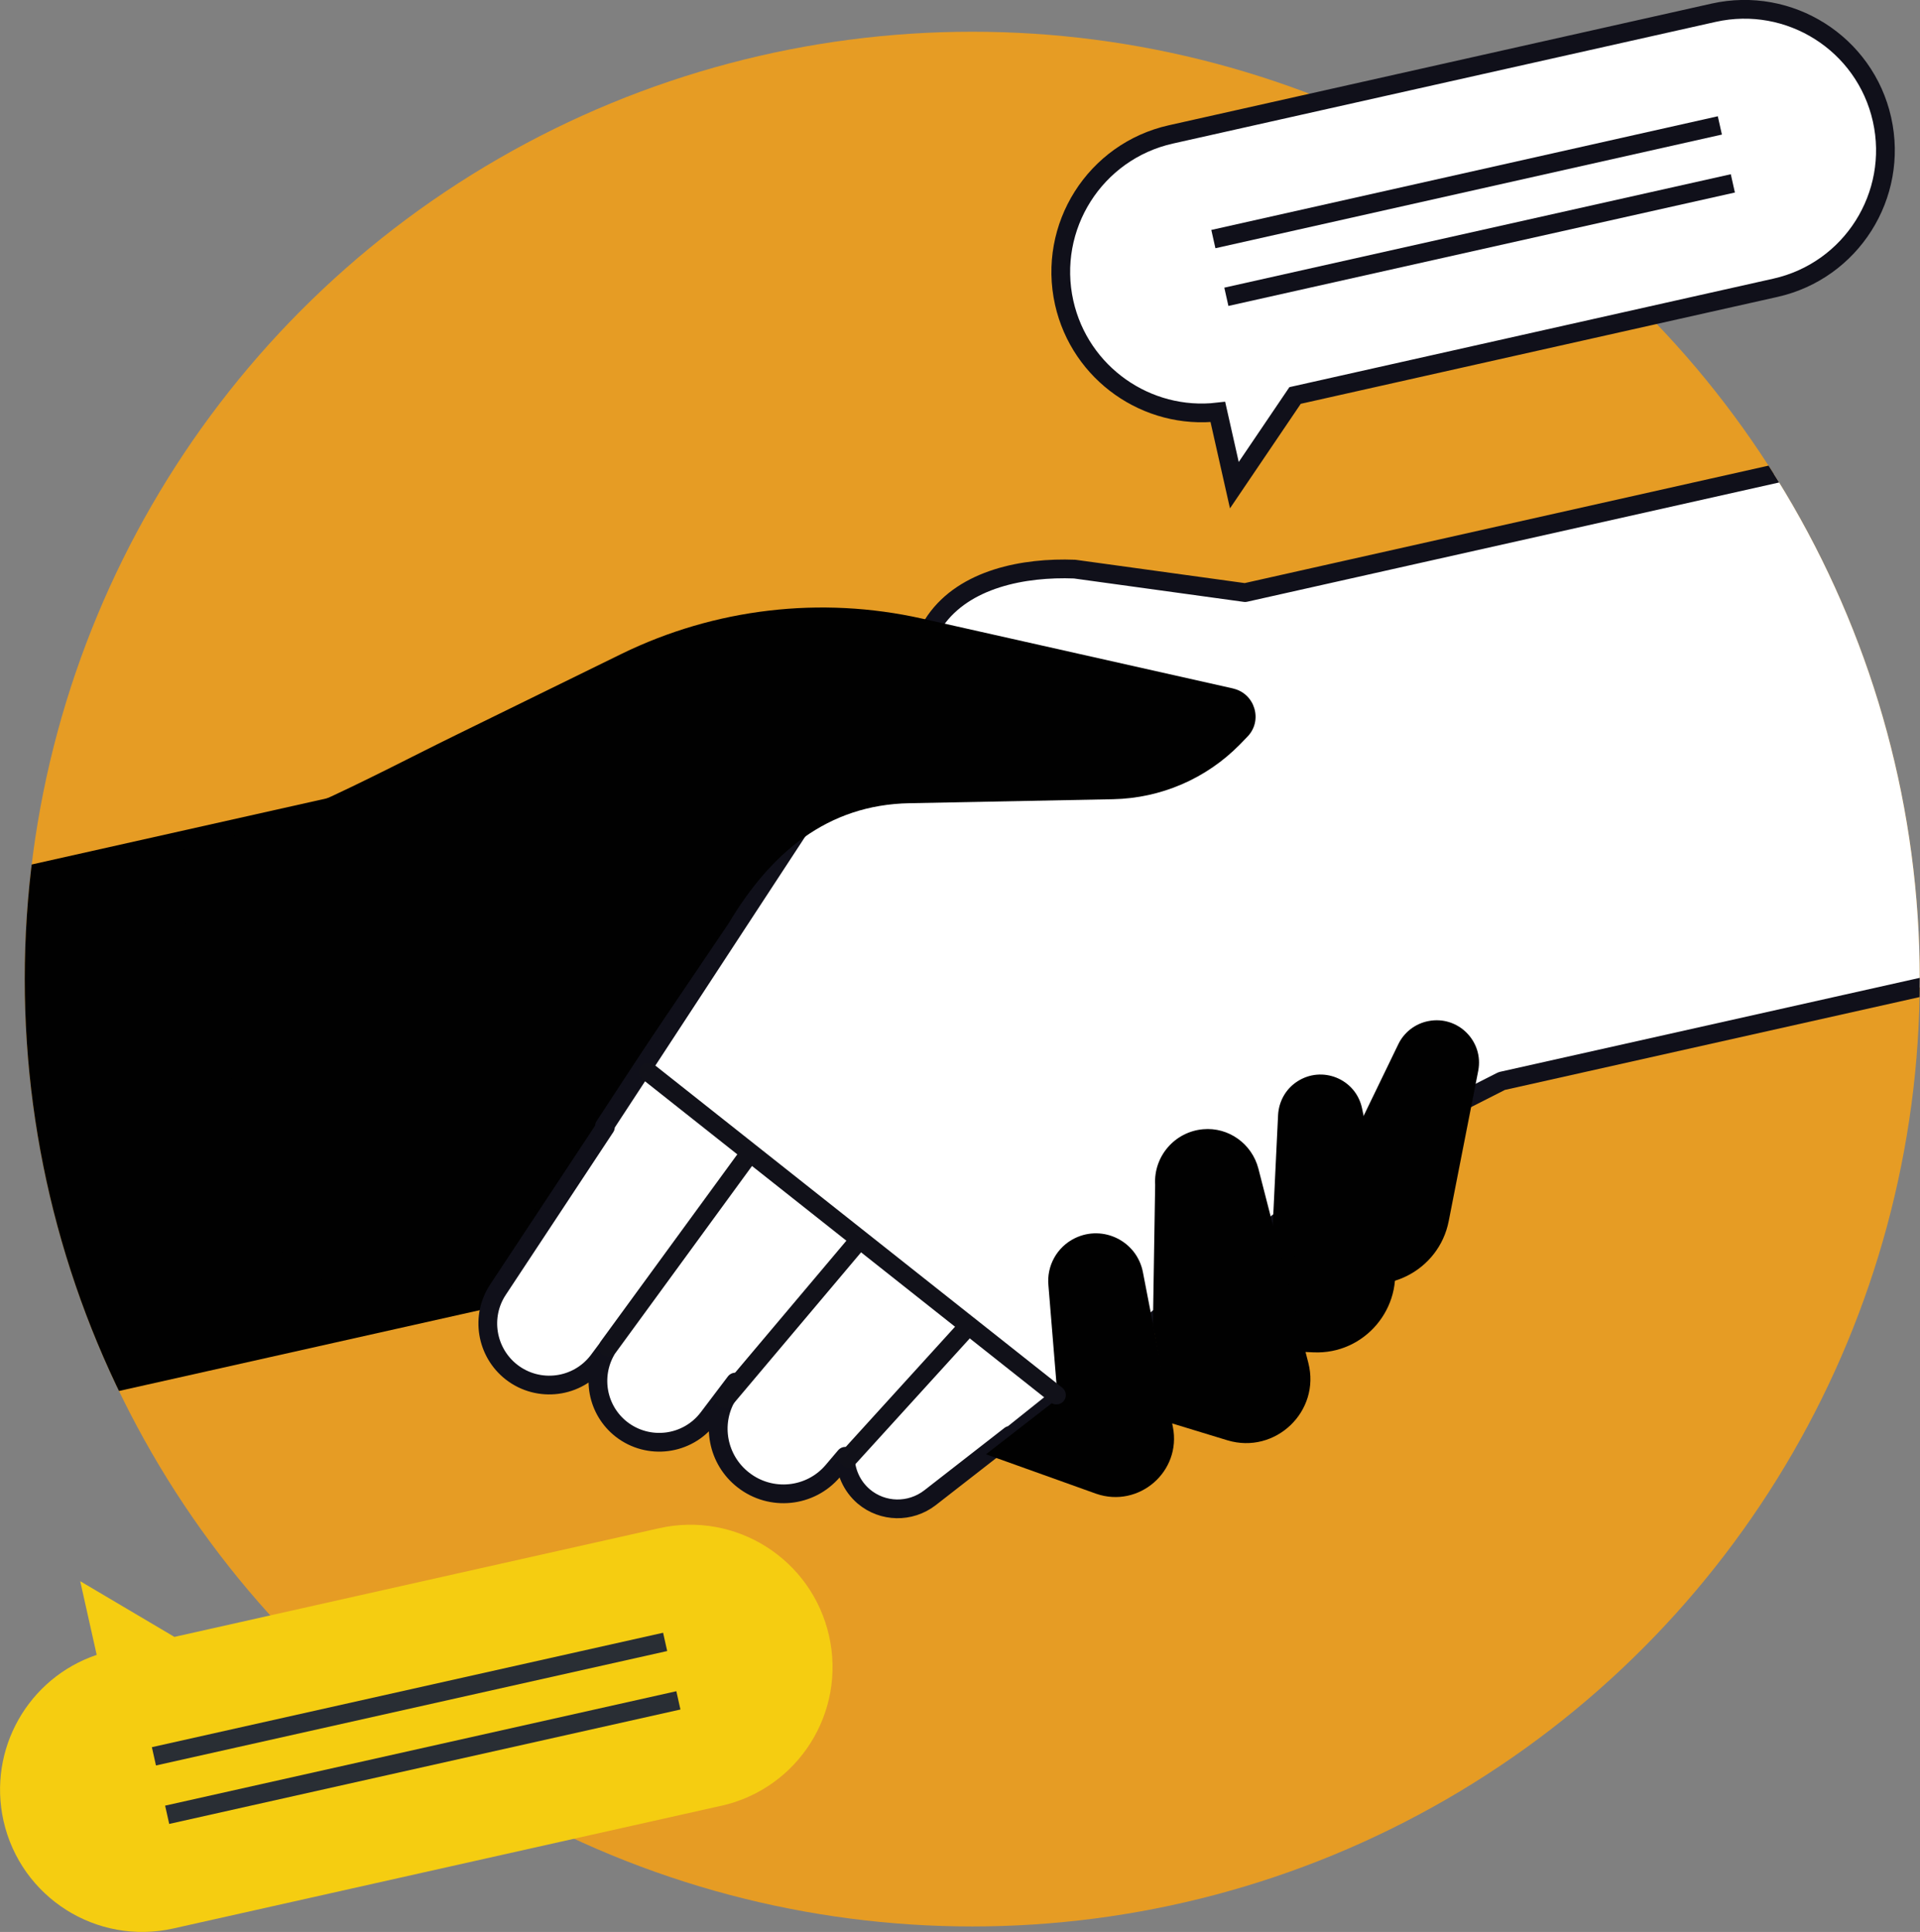<svg xmlns="http://www.w3.org/2000/svg" xmlns:xlink="http://www.w3.org/1999/xlink" id="Livello_2" viewBox="0 0 76.84 77.33"><rect x="0" y="0" width="76.84" height="77.33" fill="#808080" stroke="none"/><defs><style>.cls-1{fill:#e69c24;}.cls-2,.cls-3,.cls-4,.cls-5,.cls-6{stroke-width:.75px;}.cls-2,.cls-3,.cls-5{fill:none;}.cls-2,.cls-4,.cls-6{stroke:#10101a;}.cls-7{fill:#f5cd11;}.cls-3{stroke:#111119;}.cls-3,.cls-6{stroke-linecap:round;stroke-linejoin:round;}.cls-4,.cls-6{fill:#fff;}.cls-8{fill:#010101;}.cls-5{stroke:#292e34;}.cls-9{clip-path:url(#clippath);}</style><clipPath id="clippath"><circle class="cls-1" cx="38.91" cy="39.19" r="37.92"></circle></clipPath></defs><g id="Layer_1"><circle class="cls-1" cx="38.91" cy="39.19" r="37.92"></circle><g class="cls-9"><path class="cls-8" d="M54.7,44.49L2.2,56.25c-3.07.69-6.28-.38-8.32-2.78l-.84-.99c-3.86-4.54-4.07-11.14-.5-15.92h0l57.5-12.89,4.66,20.81Z"></path><path class="cls-6" d="M82.8,24.16l-1.06-3.65c-.61-2.08-2.72-3.33-4.84-2.86l-27.07,6.07-6.82-.94c-2.05-.08-4.41.39-5.58,2.07l-13.24,20.23.04.03-4.3,6.51c-.71,1.07-.47,2.51.54,3.3,1.08.84,2.64.64,3.47-.45l.32-.43c-.61,1.06-.36,2.41.61,3.17,1.08.84,2.64.64,3.47-.45l1.09-1.44-.33.56c-.66,1.12-.38,2.56.65,3.36,1.1.86,2.68.7,3.58-.36l.5-.59c0,.6.25,1.19.74,1.61.76.64,1.86.66,2.65.05l3.21-2.5.03.02,14.52-11.6,5.12-2.6,17.64-3.95c2.23-.5,4.05-2.13,4.79-4.29h0c1.2-3.51,1.29-7.3.25-10.86Z"></path><path class="cls-8" d="M49.92,50.99l.98-1.18.25-5.18c.03-.54.3-1.03.75-1.33h0c1-.67,2.36-.12,2.61,1.06l1.26,5.99c.42,2-1.16,3.87-3.2,3.78l-2.06-.09-.59-3.05Z"></path><path class="cls-8" d="M46.14,53.05l.09-5.62c-.07-1.14.78-2.13,1.92-2.23h0c1.02-.09,1.95.58,2.21,1.57l2,7.78c.5,1.94-1.32,3.68-3.24,3.1l-2.26-.69-.72-3.91Z"></path><path class="cls-8" d="M42.32,55.99l-2.86,2.22,4.41,1.58c1.71.59,3.42-.89,3.07-2.67l-1.2-6.2c-.24-1.24-1.59-1.91-2.72-1.36h0c-.72.35-1.14,1.11-1.06,1.9l.37,4.52Z"></path><line class="cls-3" x1="42.28" y1="55.84" x2="25.95" y2="42.91"></line><line class="cls-3" x1="24.34" y1="53.92" x2="29.99" y2="46.18"></line><line class="cls-3" x1="29.02" y1="56" x2="34.28" y2="49.76"></line><line class="cls-3" x1="33.95" y1="58.36" x2="38.76" y2="53.07"></line><path class="cls-8" d="M52.34,47.18l1.36-.71,2.26-4.67c.23-.48.68-.83,1.21-.93h0c1.18-.23,2.22.81,1.99,1.99l-1.18,6.01c-.39,2.01-2.58,3.11-4.43,2.23l-1.87-.89.65-3.04Z"></path><path class="cls-8" d="M49.36,27.56l-12.46-2.8c-4.05-.91-8.29-.41-12.02,1.41l-6.59,3.23c-3.42,1.67-7.92,4.19-11.66,4.74l5,17.12c2.21-.11,4.44,0,6.64.36l.95.04,9.94-14.7c1.69-2.83,3.95-4.75,7.24-4.81l8.15-.16c1.91-.04,3.72-.82,5.06-2.18l.31-.32c.63-.64.31-1.73-.57-1.93Z"></path></g><path class="cls-4" d="M68.58.51l-21.72,4.87c-3.04.68-4.95,3.7-4.27,6.74h0c.64,2.84,3.32,4.7,6.15,4.37l.66,2.93,2.43-3.59,19.22-4.31c3.04-.68,4.95-3.7,4.27-6.74h0c-.68-3.04-3.7-4.95-6.74-4.27Z"></path><line class="cls-2" x1="48.56" y1="9.57" x2="68.83" y2="5.02"></line><line class="cls-2" x1="49.08" y1="11.88" x2="69.35" y2="7.34"></line><path class="cls-7" d="M28.86,72.28l-21.92,4.91c-3.07.69-6.11-1.24-6.8-4.31H.14c-.64-2.87,1-5.72,3.73-6.64l-.66-2.95,3.77,2.23,19.4-4.35c3.07-.69,6.11,1.24,6.8,4.31h0c.69,3.07-1.24,6.11-4.31,6.8Z"></path><line class="cls-5" x1="6.69" y1="72.64" x2="27.15" y2="68.06"></line><line class="cls-5" x1="6.16" y1="70.3" x2="26.62" y2="65.72"></line></g></svg>